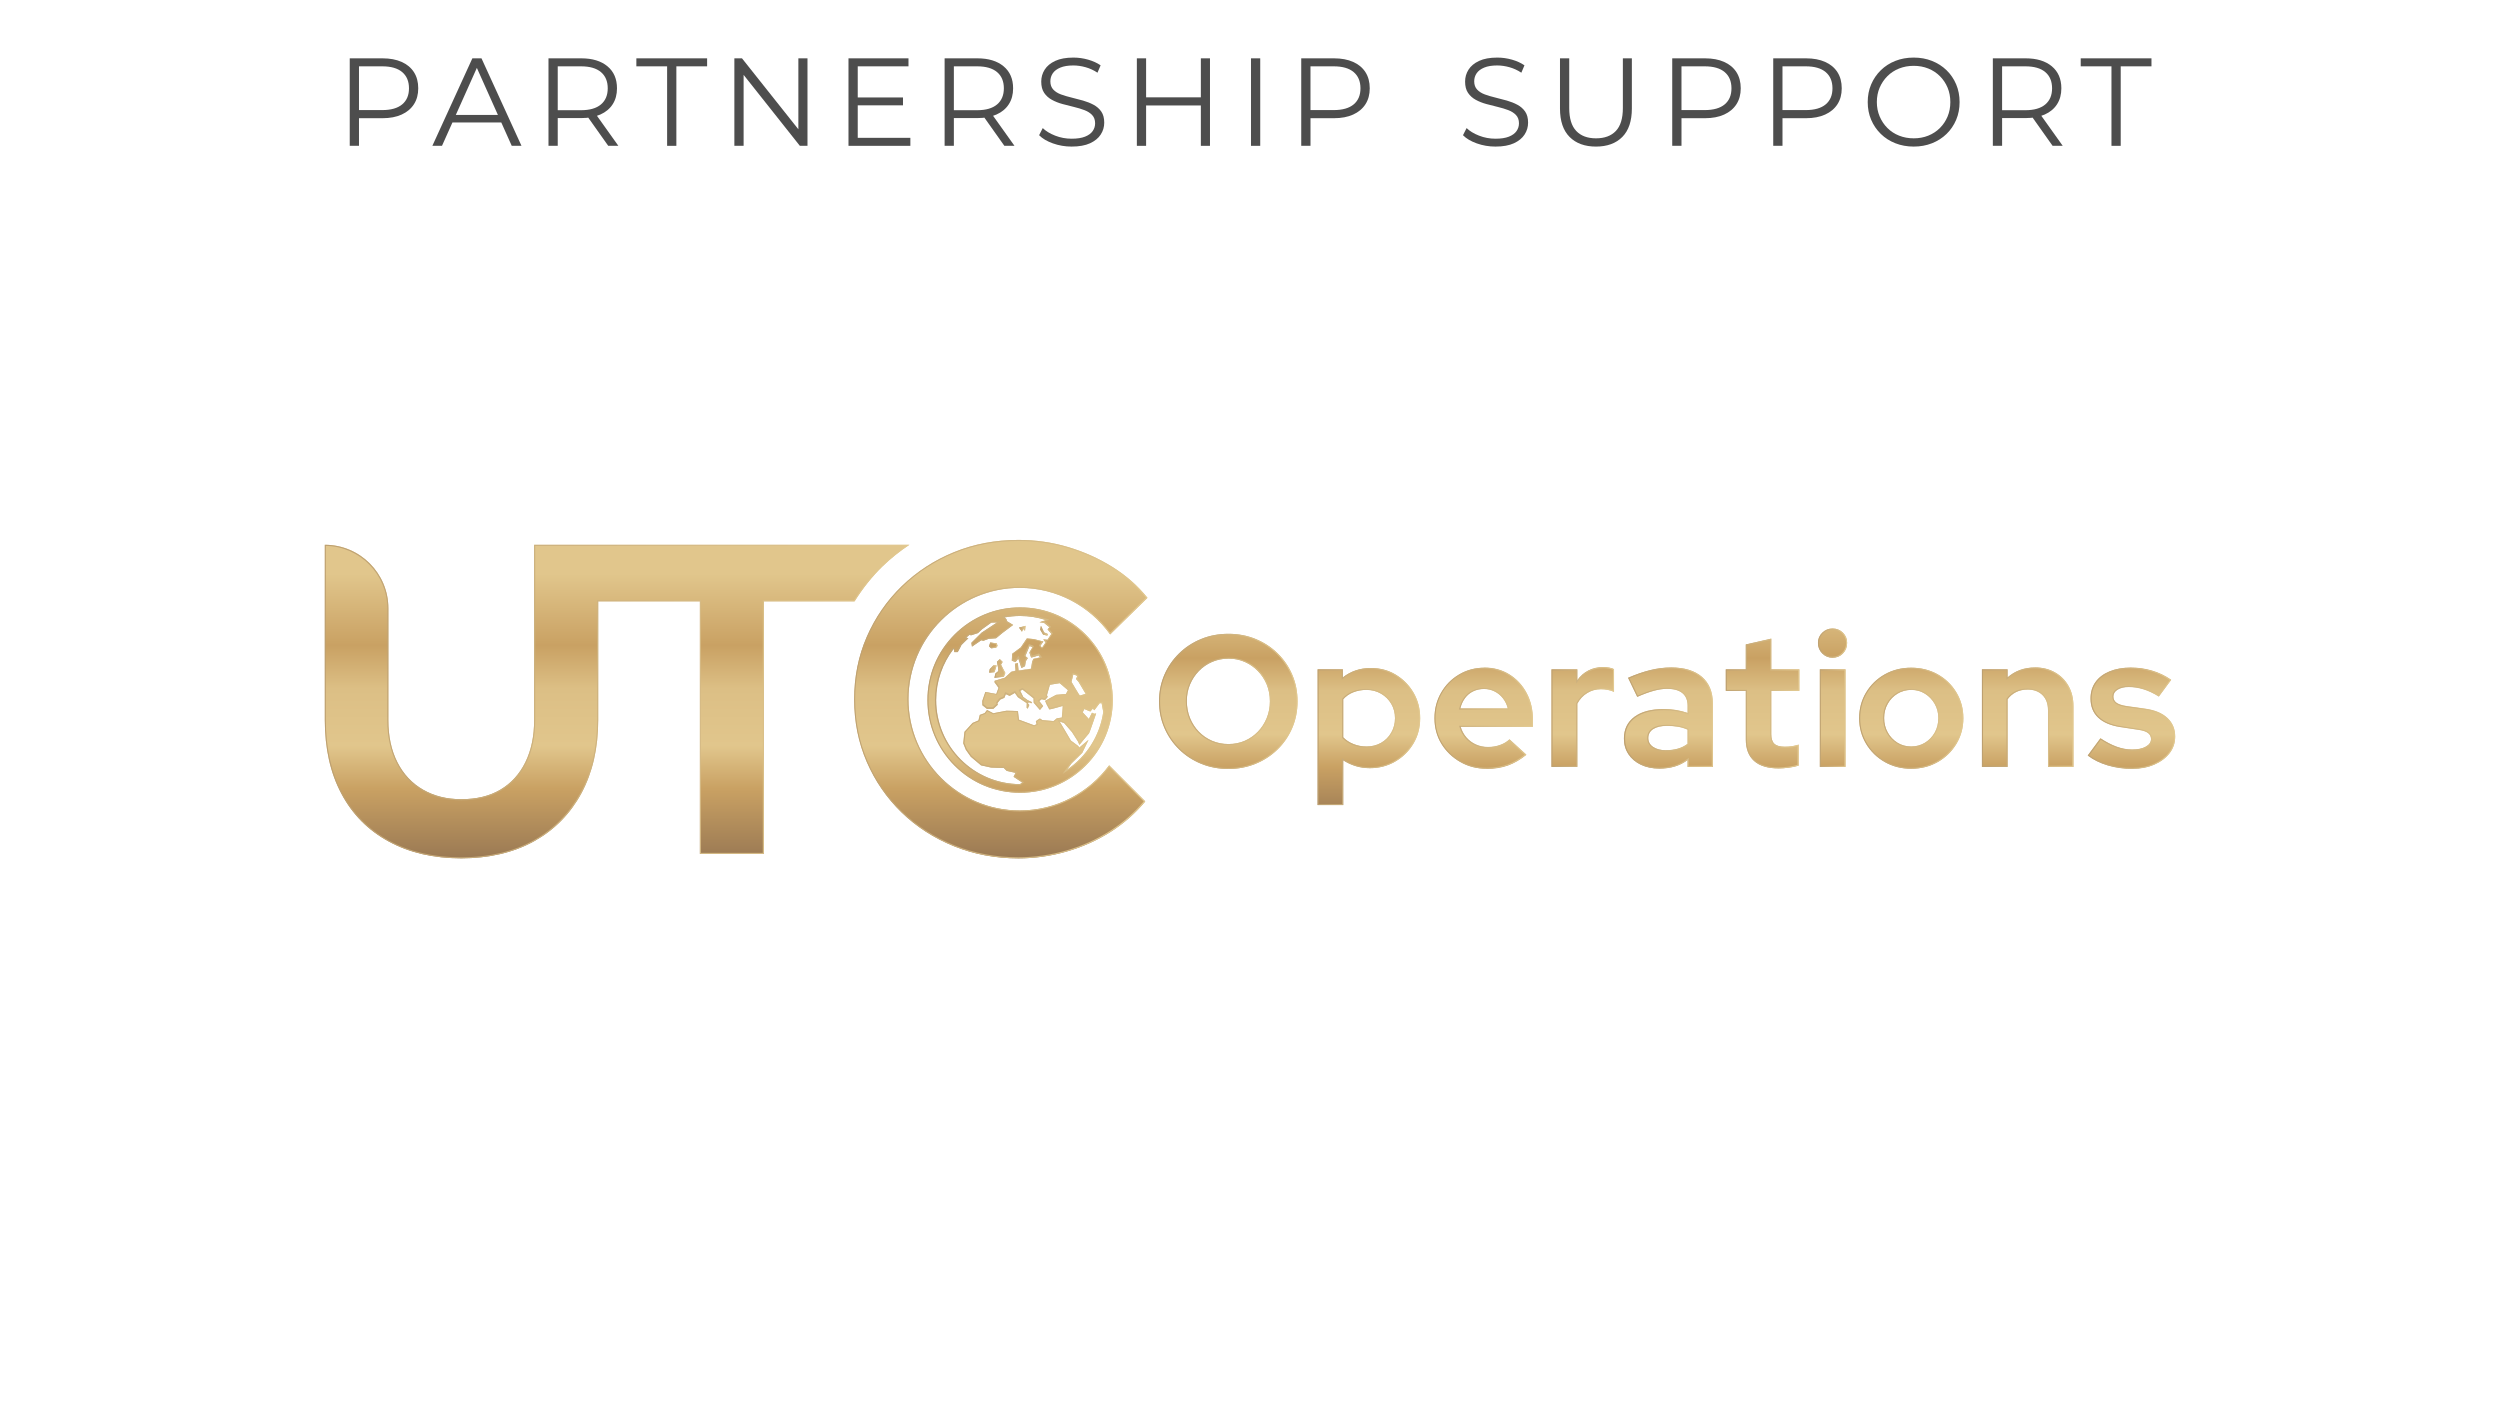 <?xml version="1.0" encoding="UTF-8"?> <svg xmlns="http://www.w3.org/2000/svg" xmlns:xlink="http://www.w3.org/1999/xlink" viewBox="0 0 240 136"><defs><style> .cls-1 { fill: url(#linear-gradient); } .cls-1, .cls-2, .cls-3, .cls-4, .cls-5, .cls-6, .cls-7, .cls-8, .cls-9, .cls-10, .cls-11, .cls-12, .cls-13, .cls-14, .cls-15, .cls-16, .cls-17, .cls-18, .cls-19, .cls-20, .cls-21, .cls-22, .cls-23, .cls-24, .cls-25, .cls-26, .cls-27, .cls-28, .cls-29, .cls-30, .cls-31, .cls-32, .cls-33, .cls-34, .cls-35, .cls-36, .cls-37 { stroke-width: 0px; } .cls-2 { fill: url(#linear-gradient-33); } .cls-3 { fill: url(#linear-gradient-29); } .cls-4 { fill: url(#linear-gradient-32); } .cls-5 { fill: url(#linear-gradient-30); } .cls-6 { fill: url(#linear-gradient-31); } .cls-7 { fill: url(#linear-gradient-36); } .cls-8 { fill: url(#linear-gradient-34); } .cls-9 { fill: url(#linear-gradient-35); } .cls-10 { fill: url(#linear-gradient-28); } .cls-11 { fill: url(#linear-gradient-25); } .cls-12 { fill: url(#linear-gradient-11); } .cls-13 { fill: url(#linear-gradient-12); } .cls-14 { fill: url(#linear-gradient-13); } .cls-15 { fill: url(#linear-gradient-10); } .cls-16 { fill: url(#linear-gradient-17); } .cls-17 { fill: url(#linear-gradient-16); } .cls-18 { fill: url(#linear-gradient-19); } .cls-19 { fill: url(#linear-gradient-15); } .cls-20 { fill: url(#linear-gradient-23); } .cls-21 { fill: url(#linear-gradient-21); } .cls-22 { fill: url(#linear-gradient-18); } .cls-23 { fill: url(#linear-gradient-14); } .cls-24 { fill: url(#linear-gradient-22); } .cls-25 { fill: url(#linear-gradient-20); } .cls-26 { fill: url(#linear-gradient-27); } .cls-27 { fill: url(#linear-gradient-24); } .cls-28 { fill: url(#linear-gradient-26); } .cls-29 { fill: #4d4d4d; } .cls-30 { fill: url(#linear-gradient-4); } .cls-31 { fill: url(#linear-gradient-2); } .cls-32 { fill: url(#linear-gradient-3); } .cls-33 { fill: url(#linear-gradient-8); } .cls-34 { fill: url(#linear-gradient-9); } .cls-35 { fill: url(#linear-gradient-7); } .cls-36 { fill: url(#linear-gradient-5); } .cls-37 { fill: url(#linear-gradient-6); } </style><linearGradient id="linear-gradient" x1="59.24" y1="1755.219" x2="59.24" y2="1782.748" gradientTransform="translate(0 1837.842) scale(1 -1)" gradientUnits="userSpaceOnUse"><stop offset="0" stop-color="#997853"></stop><stop offset=".25" stop-color="#c9a163"></stop><stop offset=".4" stop-color="#e1c68c"></stop><stop offset=".6" stop-color="#dcbf85"></stop><stop offset=".75" stop-color="#c9a163"></stop><stop offset="1" stop-color="#e1c68c"></stop></linearGradient><linearGradient id="linear-gradient-2" x1="31.179" y1="1770.492" x2="87.301" y2="1770.492" gradientTransform="translate(0 1837.842) scale(1 -1)" gradientUnits="userSpaceOnUse"><stop offset="0" stop-color="#bda071"></stop><stop offset="1" stop-color="#e2c990"></stop></linearGradient><linearGradient id="linear-gradient-3" x1="96.078" y1="1755.219" x2="96.078" y2="1782.748" xlink:href="#linear-gradient"></linearGradient><linearGradient id="linear-gradient-4" x1="81.999" y1="1770.723" x2="110.157" y2="1770.723" xlink:href="#linear-gradient-2"></linearGradient><linearGradient id="linear-gradient-5" x1="95.361" y1="1755.219" x2="95.361" y2="1782.748" xlink:href="#linear-gradient"></linearGradient><linearGradient id="linear-gradient-6" x1="94.959" y1="1775.886" x2="95.763" y2="1775.886" xlink:href="#linear-gradient-2"></linearGradient><linearGradient id="linear-gradient-7" x1="98.138" y1="1755.219" x2="98.138" y2="1782.748" xlink:href="#linear-gradient"></linearGradient><linearGradient id="linear-gradient-8" x1="97.822" y1="1777.481" x2="98.446" y2="1777.481" xlink:href="#linear-gradient-2"></linearGradient><linearGradient id="linear-gradient-9" x1="100.23" y1="1755.219" x2="100.23" y2="1782.748" xlink:href="#linear-gradient"></linearGradient><linearGradient id="linear-gradient-10" x1="99.857" y1="1777.295" x2="100.603" y2="1777.295" xlink:href="#linear-gradient-2"></linearGradient><linearGradient id="linear-gradient-11" x1="95.986" y1="1755.219" x2="95.986" y2="1782.748" xlink:href="#linear-gradient"></linearGradient><linearGradient id="linear-gradient-12" x1="95.465" y1="1773.67" x2="96.514" y2="1773.67" xlink:href="#linear-gradient-2"></linearGradient><linearGradient id="linear-gradient-13" x1="95.317" y1="1755.219" x2="95.317" y2="1782.748" xlink:href="#linear-gradient"></linearGradient><linearGradient id="linear-gradient-14" x1="94.959" y1="1773.616" x2="95.673" y2="1773.616" xlink:href="#linear-gradient-2"></linearGradient><linearGradient id="linear-gradient-15" x1="97.93" y1="1755.219" x2="97.93" y2="1782.748" xlink:href="#linear-gradient"></linearGradient><linearGradient id="linear-gradient-16" x1="89.033" y1="1770.635" x2="106.828" y2="1770.635" xlink:href="#linear-gradient-2"></linearGradient><linearGradient id="linear-gradient-17" x1="117.914" y1="1758.96" x2="117.914" y2="1779.885" xlink:href="#linear-gradient"></linearGradient><linearGradient id="linear-gradient-18" x1="111.265" y1="1770.513" x2="124.564" y2="1770.513" xlink:href="#linear-gradient-2"></linearGradient><linearGradient id="linear-gradient-19" x1="131.41" y1="1758.96" x2="131.41" y2="1779.885" xlink:href="#linear-gradient"></linearGradient><linearGradient id="linear-gradient-20" x1="126.491" y1="1767.131" x2="136.338" y2="1767.131" xlink:href="#linear-gradient-2"></linearGradient><linearGradient id="linear-gradient-21" x1="142.436" y1="1758.96" x2="142.436" y2="1779.885" xlink:href="#linear-gradient"></linearGradient><linearGradient id="linear-gradient-22" x1="137.709" y1="1768.904" x2="147.158" y2="1768.904" xlink:href="#linear-gradient-2"></linearGradient><linearGradient id="linear-gradient-23" x1="151.942" y1="1758.96" x2="151.942" y2="1779.885" xlink:href="#linear-gradient"></linearGradient><linearGradient id="linear-gradient-24" x1="148.945" y1="1769.008" x2="154.947" y2="1769.008" xlink:href="#linear-gradient-2"></linearGradient><linearGradient id="linear-gradient-25" x1="160.172" y1="1758.96" x2="160.172" y2="1779.885" xlink:href="#linear-gradient"></linearGradient><linearGradient id="linear-gradient-26" x1="155.893" y1="1768.911" x2="164.433" y2="1768.911" xlink:href="#linear-gradient-2"></linearGradient><linearGradient id="linear-gradient-27" x1="169.203" y1="1758.96" x2="169.203" y2="1779.885" xlink:href="#linear-gradient"></linearGradient><linearGradient id="linear-gradient-28" x1="165.677" y1="1770.307" x2="172.743" y2="1770.307" xlink:href="#linear-gradient-2"></linearGradient><linearGradient id="linear-gradient-29" x1="175.925" y1="1758.96" x2="175.925" y2="1779.885" xlink:href="#linear-gradient"></linearGradient><linearGradient id="linear-gradient-30" x1="174.525" y1="1770.863" x2="177.329" y2="1770.863" xlink:href="#linear-gradient-2"></linearGradient><linearGradient id="linear-gradient-31" x1="183.481" y1="1758.96" x2="183.481" y2="1779.885" xlink:href="#linear-gradient"></linearGradient><linearGradient id="linear-gradient-32" x1="178.478" y1="1768.898" x2="188.484" y2="1768.898" xlink:href="#linear-gradient-2"></linearGradient><linearGradient id="linear-gradient-33" x1="194.658" y1="1758.96" x2="194.658" y2="1779.885" xlink:href="#linear-gradient"></linearGradient><linearGradient id="linear-gradient-34" x1="190.266" y1="1768.995" x2="199.05" y2="1768.995" xlink:href="#linear-gradient-2"></linearGradient><linearGradient id="linear-gradient-35" x1="204.618" y1="1758.96" x2="204.618" y2="1779.885" xlink:href="#linear-gradient"></linearGradient><linearGradient id="linear-gradient-36" x1="200.425" y1="1768.886" x2="208.821" y2="1768.886" xlink:href="#linear-gradient-2"></linearGradient></defs><g id="Layer_1" data-name="Layer 1"><g><path class="cls-1" d="M84.731,54.366c.791-.769,1.651-1.452,2.569-2.063h-36.024v16.831c0,1.556-.285,2.904-.846,4.048-.565,1.144-1.366,2.022-2.397,2.628-1.031.611-2.284.914-3.754.914-1.384,0-2.605-.303-3.668-.914-1.058-.606-1.877-1.484-2.461-2.628-.579-1.144-.868-2.492-.868-4.048v-10.729c.005-3.37-2.728-6.107-6.102-6.107v16.831c0,2.719.529,5.071,1.592,7.061,1.058,1.995,2.578,3.528,4.56,4.6,1.977,1.077,4.297,1.61,6.952,1.61,2.655,0,5.012-.547,6.975-1.633,1.963-1.09,3.483-2.628,4.559-4.623,1.072-1.995,1.61-4.333,1.61-7.02v-11.399h9.761v24.254h6.147v-24.254h8.703c.765-1.221,1.651-2.352,2.691-3.365v.005Z"></path><path class="cls-31" d="M86.961,52.403c-.837.579-1.61,1.212-2.302,1.886-.991.959-1.891,2.081-2.678,3.334h-8.753v24.254h-5.939v-24.254h-9.97v11.507c0,2.655-.538,4.998-1.597,6.97-1.063,1.968-2.578,3.506-4.519,4.582-1.941,1.077-4.275,1.619-6.925,1.619-2.651,0-4.953-.538-6.903-1.597-1.954-1.058-3.474-2.596-4.514-4.56-1.049-1.968-1.579-4.329-1.579-7.011v-16.727c3.261.054,5.898,2.728,5.898,6.002v10.725c0,1.565.299,2.945.882,4.098.588,1.158,1.429,2.058,2.501,2.673,1.072.615,2.32.927,3.718.927,1.484,0,2.764-.312,3.804-.927,1.045-.615,1.864-1.515,2.438-2.673.57-1.153.859-2.533.859-4.094v-16.736h35.581M87.301,52.299h-36.024v16.831c0,1.556-.285,2.904-.846,4.048-.565,1.144-1.366,2.022-2.397,2.628-1.031.611-2.284.914-3.754.914-1.384,0-2.605-.303-3.668-.914-1.058-.606-1.877-1.484-2.461-2.628-.579-1.144-.868-2.492-.868-4.048v-10.725c.005-3.37-2.728-6.107-6.102-6.107v16.831c0,2.714.529,5.066,1.592,7.061,1.058,1.995,2.578,3.528,4.56,4.6,1.977,1.077,4.297,1.61,6.952,1.61,2.655,0,5.012-.547,6.975-1.633,1.963-1.09,3.483-2.628,4.559-4.623,1.072-1.995,1.61-4.333,1.61-7.02v-11.399h9.761v24.254h6.147v-24.254h8.703c.765-1.221,1.651-2.352,2.691-3.365.791-.769,1.651-1.452,2.569-2.063Z"></path><path class="cls-32" d="M106.783,54.42c-1.316-.819-2.737-1.457-4.261-1.909-1.524-.452-3.107-.679-4.749-.679-2.203,0-4.261.389-6.17,1.167-1.909.778-3.582,1.868-5.025,3.266-1.443,1.398-2.565,3.026-3.37,4.876-.805,1.85-1.208,3.849-1.208,5.998,0,2.149.403,4.148,1.208,6.002.805,1.85,1.922,3.469,3.347,4.854,1.429,1.384,3.103,2.465,5.025,3.243,1.922.778,3.985,1.167,6.193,1.167,1.556,0,3.094-.217,4.623-.656,1.524-.439,2.931-1.068,4.22-1.886,1.285-.819,2.393-1.796,3.329-2.927l-3.465-3.465c-1.945,2.624-5.062,4.333-8.581,4.333-5.903,0-10.684-4.786-10.684-10.684,0-5.898,4.786-10.684,10.684-10.684,3.578,0,6.735,1.764,8.676,4.465l3.583-3.51c-.932-1.158-2.058-2.149-3.37-2.967l-.004-.005Z"></path><path class="cls-30" d="M97.772,51.937c1.619,0,3.207.226,4.718.674,1.506.448,2.931,1.086,4.234,1.895,1.271.792,2.375,1.76,3.284,2.872l-3.429,3.356c-2.031-2.764-5.27-4.41-8.689-4.41-5.948,0-10.788,4.84-10.788,10.788,0,5.948,4.84,10.788,10.788,10.788,3.402,0,6.527-1.561,8.59-4.279l3.316,3.316c-.909,1.086-1.999,2.04-3.243,2.832-1.271.81-2.678,1.443-4.193,1.877-1.511.434-3.058.651-4.596.651-2.18,0-4.247-.389-6.152-1.158-1.9-.769-3.583-1.855-4.994-3.221-1.411-1.371-2.529-2.99-3.325-4.822-.796-1.832-1.199-3.836-1.199-5.957,0-2.121.403-4.125,1.199-5.957.796-1.832,1.922-3.46,3.347-4.845,1.425-1.384,3.103-2.474,4.989-3.243,1.891-.769,3.953-1.158,6.129-1.158M97.772,51.833c-2.203,0-4.261.389-6.17,1.167-1.909.778-3.582,1.868-5.025,3.266-1.443,1.398-2.565,3.026-3.37,4.876-.805,1.85-1.208,3.849-1.208,5.998,0,2.149.403,4.148,1.208,6.002.805,1.85,1.922,3.469,3.347,4.854,1.429,1.384,3.103,2.465,5.025,3.243,1.922.778,3.985,1.167,6.193,1.167,1.556,0,3.094-.217,4.623-.656,1.524-.439,2.931-1.068,4.22-1.886,1.285-.819,2.393-1.796,3.329-2.927l-3.465-3.465c-1.945,2.624-5.062,4.333-8.581,4.333-5.903,0-10.684-4.786-10.684-10.684,0-5.898,4.786-10.684,10.684-10.684,3.578,0,6.735,1.764,8.676,4.465l3.583-3.51c-.932-1.158-2.058-2.149-3.37-2.967-1.316-.819-2.737-1.457-4.261-1.909-1.529-.457-3.112-.683-4.754-.683Z"></path><path class="cls-36" d="M95.157,62.237c.027,0,.466-.054.466-.054l.14-.172-.068-.244-.633-.09s-.127.389-.099.389.167.172.194.172Z"></path><path class="cls-37" d="M95.135,61.789l.475.068.036.127-.077.1c-.154.018-.317.041-.384.045-.014-.014-.032-.032-.05-.054-.023-.027-.045-.045-.063-.063.013-.059.041-.154.059-.204,0-.005,0-.014.005-.018ZM95.062,61.676s-.127.389-.099.389.167.172.194.172c.027,0,.466-.054.466-.054l.14-.172-.068-.244-.633-.09Z"></path><path class="cls-35" d="M98.22,60.368l.181.19.05-.475-.624.167.285.398s.113-.299.113-.28h-.004Z"></path><path class="cls-33" d="M98.328,60.219v.063l-.004-.023h-.104c-.063,0-.077,0-.14.163l-.081-.118.335-.09M98.446,60.079l-.624.167.285.398s.104-.28.113-.28c0,.023.181.19.181.19l.05-.475h-.004Z"></path><path class="cls-34" d="M100.54,61.02l.063-.145-.371-.163-.303-.633-.072.371.28.479.403.09Z"></path><path class="cls-15" d="M99.97,60.414l.063.131-.068-.113v-.018M100.187,60.807l.122.054-.104-.023-.018-.027M99.93,60.079l-.068.366.28.479.403.09.063-.145-.371-.158-.303-.633h-.004Z"></path><path class="cls-12" d="M95.813,64.06l.027.366-.28.226-.1.421.905-.104s.167-.366.145-.375-.412-.787-.412-.787l.158-.262-.276-.271-.276.258.099.529h.009Z"></path><path class="cls-13" d="M95.985,63.417l.145.145-.118.195-.032.05.027.05c.235.47.339.669.394.76-.018.054-.063.158-.109.258l-.697.081.054-.24.249-.204.041-.036v-.054l-.032-.38-.086-.47.158-.149M95.989,63.273l-.276.258.099.529.027.366-.28.226-.1.421.905-.104s.167-.366.145-.375-.412-.787-.412-.787l.158-.262-.276-.271h.009Z"></path><path class="cls-14" d="M95.673,63.879h-.312l-.348.362-.054.335.507-.041s.231-.66.208-.656Z"></path><path class="cls-23" d="M95.406,63.983h.131c-.036.109-.09.28-.149.448l-.303.027.027-.172.294-.303ZM95.673,63.879h-.312l-.348.362-.054.335.507-.041s.226-.656.208-.656Z"></path><path class="cls-19" d="M97.93,58.31c-2.375,0-4.609.927-6.292,2.605-1.683,1.683-2.605,3.913-2.605,6.292,0,2.379.927,4.609,2.605,6.292,1.683,1.683,3.913,2.605,6.292,2.605,2.379,0,4.609-.927,6.292-2.605,1.683-1.683,2.605-3.913,2.605-6.292,0-2.379-.927-4.609-2.605-6.292-1.683-1.683-3.913-2.605-6.292-2.605ZM100.061,69.135s-.222-.14-.235-.158c-.013-.023-.389.258-.389.258l.063.294-.231.104-1.461-.543s-.09-.801-.099-.819c-.009-.018-1.099-.041-1.099-.041l-1.266.244-.597-.312-.231.299-.466.172-.127.529-.57.244-.774.85-.118,1.099.249.62.48.674.986.828s.932.195.954.208c.023.014,1.226.041,1.226.041l.285.28.85.19-.194.375.828.547s-.113.09-.208.158c-4.451-.004-8.056-3.614-8.056-8.065,0-1.841.62-3.537,1.656-4.894l.063.023.027.262h.326s.375-.674.348-.669c-.027.009.674-.66.674-.66,0,0-.172-.063-.195-.063-.022,0,.308-.271.308-.271l.14.054.669-.217.403-.375.882-.633.556-.014-1.488.982-.982.973.054.366.896-.611.203.05.52-.19.696-.05.611-.507,1.031-.773s-.565-.353-.584-.353c-.018,0-.063-.204-.063-.204,0,0-.082-.072-.181-.163.484-.09.982-.14,1.493-.14.868,0,1.705.136,2.488.394-.267.09-.606.208-.62.208-.023,0,.425.05.425.05l.529.43-.181.204.375.43-.384.57-.403-.041.222.299s-.312.489-.339.502c-.027.014-.145-.181-.167-.181-.023,0,.294-.412.294-.412l-.918-.235-.67-.063-.584.864-.819.606s-.045.638-.045.66c0,.023.362.127.362.127l.262-.326s.308.878.299.905c-.009.027.348-.172.348-.172l.077-.475.19-.299-.235-.195.403-.968s.312.1.294.113c-.023.014-.308.516-.308.516,0,0,.158.452.167.479.009.027.715-.204.715-.204l.154.19-.66.145-.118.299-.1.647-1.203.172-.068-.724-.271.077.059.66-.407.104-.62.57-.986.299-.013.14.389.534-.222.593-1.045-.195-.294.864.009.412.439.353.611-.009.425-.389-.036-.158.271-.339.398-.172.14-.353.366.167.502-.285.294.416.85.57-.014.439.099.09.158-.353-.127-.14.063-.14.262.118.063-.113-.43-.199-.416-.303-.289-.584.226-.118,1.058.841.013.416.597.697.308-.375-.375-.479.235-.181.321.081.258-.299-.077-.167.285-1.0.946-.154.791.674-.19.362s-.918.09-.941.081-1.063.584-1.063.584l.14.326s.244.466.262.493c.018.027,1.226-.308,1.271-.335.05-.027-.068,1.113-.068,1.113l-.488.077-.308.262-1.076-.09-.005.005ZM105.914,68.352c-.33,2.32-1.646,4.32-3.51,5.564.172-.249.461-.629.461-.629l1.031-1.013.606-1.253-.887.751-.113-.158-.701-.52-.638-1.086-.448-.751.448.167.751.864.565.887.145.335s.896-1.104.927-1.117c.032-.009.679-1.9.679-1.9l-.19.032-.208-.104-.303.606-.593-.638.158-.321.575.24.24-.28.145.158.511-.679h.19s.09.452.158.841v.005ZM103.666,66.778c-.032.009-.805-1.316-.805-1.316l.176-.719s.375.113.375.158c0,.045-.113.28-.113.28l.244.28.683,1.149s-.534.158-.565.167h.004Z"></path><path class="cls-17" d="M97.93,58.414c2.348,0,4.555.914,6.22,2.574,1.66,1.66,2.574,3.867,2.574,6.22,0,2.352-.914,4.555-2.574,6.22-1.66,1.66-3.868,2.574-6.22,2.574s-4.555-.914-6.22-2.574c-1.66-1.66-2.574-3.867-2.574-6.22,0-2.352.914-4.555,2.574-6.22,1.66-1.66,3.868-2.574,6.22-2.574ZM96.524,59.496c.032.154.059.231.127.249.05.027.235.14.43.262l-.914.683-.588.489-.66.045h-.013l-.014.005-.493.176-.172-.041-.045-.009-.036.027-.76.52-.023-.154.927-.923,1.488-.982.303-.199-.366.009-.556.014h-.032l-.027.018-.896.642-.384.362-.611.199-.104-.041-.059-.023-.05.041c-.358.299-.366.308-.339.384l.014.068h.086c-.484.461-.579.556-.584.615-.036.081-.172.33-.303.565h-.172l-.018-.172v-.063l-.068-.023-.063-.023-.072-.027-.045.063c-1.099,1.434-1.678,3.148-1.678,4.958,0,4.501,3.659,8.165,8.16,8.169h.036l.027-.023c.095-.068.213-.163.213-.163l.113-.09-.118-.082-.751-.498.154-.294.063-.122-.131-.027-.819-.181-.262-.258-.027-.027h-.041c-.43-.009-1.135-.032-1.203-.041-.063-.018-.258-.063-.927-.204l-.959-.801-.466-.656-.235-.584.113-1.04.733-.805.547-.235.05-.023.014-.05.113-.475.412-.154.027-.009.018-.023.177-.231.52.271.032.018.036-.009,1.244-.24c.398.009.841.018,1.009.032.018.154.059.507.086.737l.009.063.059.023,1.461.543.041.014.041-.018.231-.104.077-.036-.018-.081-.05-.226c.099-.072.199-.145.258-.181.036.027.099.068.194.127l.023.014h.027l1.077.09h.045l.032-.027.271-.235.145.244.448.751.638,1.086.009.018.018.014.687.511.104.145.068.09.086-.072.511-.434-.385.792-1.031,1.009s-.294.385-.466.633l-.308.448.452-.303c1.936-1.289,3.23-3.347,3.555-5.636v-.036c-.068-.394-.158-.846-.158-.846l-.018-.086h-.326l-.032.041-.434.579-.063-.068-.081-.086-.077.09-.19.222-.502-.213-.09-.036-.045.09-.158.321-.032.063.05.054.593.638.104.109.068-.136.258-.511.118.059.032.014h.032l.014-.009c-.231.669-.556,1.601-.606,1.705-.072.072-.253.285-.819.977l-.086-.19-.575-.9-.751-.864-.018-.018-.027-.009-.448-.167-.267-.1.457-.077.082-.014.009-.081c.118-1.117.082-1.153.045-1.194l-.032-.036h-.068l-.023.009c-.09.036-.941.271-1.172.317-.05-.086-.14-.267-.226-.425l-.104-.24c.353-.199.85-.479.95-.525.131-.005.846-.077.932-.086h.054l.027-.054.19-.362.036-.072-.063-.054-.792-.674-.036-.032-.05.009-.945.154-.063.009-.018.063-.285 1-.009.036.018.036.05.104-.172.199-.258-.068-.05-.014-.041.032-.235.181-.086.063.063.081.326.416-.177.213-.493-.574-.014-.38v-.05l-.041-.032-1.058-.841-.054-.041-.059.032-.226.118-.09.045.045.09.29.584.013.023.023.014.434.312.063.027-.009.023-.027.059-.832-.561-.28-.403-.054-.077-.081.045-.452.258-.321-.145-.1-.045-.041.104-.122.317-.357.158-.023.009-.018.018-.271.339-.032.041.009.05.023.1-.353.321h-.534l-.371-.294v-.344l.253-.76.954.176.086.018.032-.081.222-.593.018-.054-.032-.045-.366-.502v-.032l.923-.28.023-.009.018-.018.602-.552.38-.1.086-.023-.009-.09-.05-.574.068-.018.059.597.009.109.109-.014,1.203-.172.077-.009.014-.077.095-.633.095-.235.606-.136.167-.036-.109-.131-.154-.19-.045-.054-.068.023c-.231.077-.493.154-.615.185-.032-.095-.081-.24-.122-.353.113-.195.231-.398.262-.448l.041-.027-.009-.063c-.009-.072-.041-.095-.366-.194l-.09-.027-.036.086-.403.968-.032.072.059.05.167.136-.14.222-.009.018v.023l-.073.425c-.068.036-.136.072-.181.1-.036-.127-.118-.357-.271-.801l-.063-.176-.118.149-.217.271c-.081-.023-.163-.05-.217-.068.009-.131.032-.425.036-.543l.782-.574.013-.009.009-.014.552-.81.588.054.765.199c-.244.321-.24.335-.208.394l.032.059h.023s.018.023.023.032c.068.09.113.149.181.149h.027l.023-.014c.027-.014.054-.027.38-.538l.041-.059-.045-.059-.081-.109.167.018h.063l.036-.045.384-.57.045-.068-.054-.059-.317-.362.118-.131.072-.081-.086-.068-.529-.43-.018-.014c.054-.018.113-.041.181-.063l.299-.1-.299-.095c-.814-.262-1.66-.398-2.519-.398-.506,0-1.013.045-1.511.14l-.208.041.158.14.154.14M103.666,66.882h.018l.018-.005c.032-.009.561-.167.561-.167l.131-.036-.068-.118-.692-1.163-.199-.231c.095-.208.095-.249.095-.262,0-.068,0-.118-.448-.258l-.104-.032-.027.109-.176.719-.009.041.023.036c.796,1.366.819,1.366.891,1.366M98.659,67.669l.023.023-.023.054v-.077ZM97.93,58.31c-2.375,0-4.609.927-6.292,2.605-1.683,1.683-2.605,3.913-2.605,6.292,0,2.379.927,4.609,2.605,6.292,1.678,1.683,3.913,2.605,6.292,2.605,2.379,0,4.609-.927,6.292-2.605,1.683-1.683,2.605-3.913,2.605-6.292,0-2.379-.927-4.609-2.605-6.292-1.683-1.683-3.913-2.605-6.292-2.605ZM94.407,61.513l.52-.19.696-.05.611-.507,1.031-.773s-.565-.353-.583-.353c-.018,0-.063-.204-.063-.204,0,0-.082-.072-.181-.163.484-.09.982-.14,1.493-.14.868,0,1.705.136,2.488.394-.267.09-.606.208-.62.208-.023,0,.425.05.425.05l.529.43-.181.204.375.43-.384.57-.403-.041.222.299s-.312.489-.339.502c-.032,0-.145-.181-.163-.181-.018,0,.294-.412.294-.412l-.918-.235-.669-.063-.584.864-.819.606s-.045.638-.045.66c0,.023.362.127.362.127l.263-.326s.308.878.298.905c.036,0,.344-.176.344-.176l.077-.475.19-.299-.235-.195.403-.968s.312.1.294.113c-.018.014-.308.516-.308.516,0,0,.158.452.167.479h.009c.077,0,.71-.204.71-.204l.154.19-.66.145-.118.299-.099.647-1.203.172-.068-.724-.271.077.059.66-.407.104-.62.57-.986.299-.014.14.389.534-.222.593-1.045-.195-.294.864.009.412.439.353.611-.009.425-.389-.036-.158.271-.339.398-.172.14-.353.366.167.502-.285.294.416.85.57-.013.439.099.09.158-.353-.127-.14.063-.14.262.118.063-.113-.43-.199-.416-.303-.29-.584.226-.118,1.058.841.014.416.597.697.308-.375-.375-.479.235-.181.321.081.258-.299-.077-.167.285-1.0.945-.154.792.674-.19.362s-.851.086-.932.086h-.004c-.032,0-1.063.584-1.063.584l.14.326s.244.466.262.493h.009c.109,0,1.217-.308,1.267-.335.045,0-.072,1.113-.072,1.113l-.489.077-.308.262-1.077-.09s-.222-.14-.235-.158c-.036,0-.384.258-.384.258l.063.294-.231.104-1.461-.543s-.09-.801-.099-.819c-.009-.023-1.099-.041-1.099-.041l-1.267.244-.597-.312-.231.299-.466.172-.127.529-.57.244-.774.85-.118,1.099.249.62.48.674.986.828s.932.195.954.208c.023.014,1.226.041,1.226.041l.285.28.85.19-.194.375.828.547s-.113.09-.208.158c-4.451-.004-8.056-3.614-8.056-8.065,0-1.841.62-3.537,1.655-4.894l.063.023.027.262h.326s.371-.669.348-.669c-.018,0,.674-.66.674-.66,0,0-.172-.063-.195-.063-.022,0,.308-.271.308-.271l.14.054.669-.217.403-.375.882-.633.556-.014-1.488.982-.982.973.054.366.896-.611.203.05-.018.005ZM103.666,66.778c-.036,0-.801-1.316-.801-1.316l.176-.719s.375.113.375.158c0,.045-.113.28-.113.28l.244.28.683,1.149s-.534.158-.565.167ZM105.055,68.185l.511-.679h.19s.09.452.158.841c-.33,2.32-1.646,4.32-3.51,5.564.172-.249.461-.629.461-.629l1.031-1.013.606-1.253-.887.751-.113-.158-.701-.52-.638-1.086-.448-.751.448.167.751.864.565.887.145.335s.896-1.104.927-1.117c.032-.014.679-1.9.679-1.9l-.19.032-.208-.104-.303.606-.593-.638.158-.321.575.24.24-.28.145.158v.005Z"></path><path class="cls-16" d="M117.933,73.821c-.936,0-1.805-.163-2.614-.493-.81-.33-1.515-.792-2.122-1.384-.606-.593-1.077-1.28-1.42-2.067-.339-.787-.511-1.633-.511-2.542,0-.909.172-1.76.511-2.542.339-.787.814-1.475,1.42-2.067.606-.593,1.312-1.054,2.122-1.384.81-.33,1.683-.493,2.614-.493.932,0,1.787.163,2.596.493.81.33,1.515.792,2.122,1.384.606.593,1.077,1.28,1.411,2.067.335.787.502,1.633.502,2.542,0,.909-.167,1.76-.502,2.542s-.805,1.475-1.411,2.067c-.606.593-1.312,1.054-2.122,1.384-.81.33-1.674.493-2.596.493ZM117.933,71.428c.561,0,1.086-.104,1.565-.312.479-.208.9-.502,1.257-.873.357-.371.642-.805.846-1.303s.308-1.036.308-1.61c0-.574-.104-1.14-.308-1.628-.204-.484-.484-.914-.846-1.285-.362-.371-.778-.66-1.257-.873-.48-.208-.995-.317-1.547-.317-.552,0-1.104.104-1.592.317-.484.208-.909.502-1.267.873-.357.371-.642.801-.846,1.285-.204.484-.308,1.018-.308,1.592,0,.574.099,1.149.308,1.646.204.498.484.932.846,1.303.362.371.782.66,1.267.873.484.208,1.009.312,1.574.312Z"></path><path class="cls-22" d="M117.933,60.947c.905,0,1.764.163,2.56.489.792.321,1.497.783,2.09,1.362.593.584,1.058,1.267,1.389,2.036.33.769.493,1.61.493,2.501,0,.891-.167,1.732-.493,2.501-.33.769-.796,1.452-1.389,2.036-.593.579-1.294,1.04-2.09,1.362-.792.321-1.656.489-2.56.489-.905,0-1.782-.163-2.574-.489-.791-.321-1.493-.782-2.09-1.362-.593-.579-1.063-1.267-1.398-2.036-.335-.769-.502-1.61-.502-2.501,0-.891.167-1.732.502-2.501.335-.769.805-1.452,1.398-2.036.593-.579,1.294-1.04,2.09-1.362.792-.321,1.66-.489,2.574-.489ZM117.933,71.532c.574,0,1.117-.109,1.606-.321.489-.213.923-.516,1.294-.896.366-.38.656-.828.864-1.334.208-.507.312-1.063.312-1.646,0-.584-.104-1.172-.312-1.669-.208-.493-.498-.936-.864-1.316-.366-.38-.801-.679-1.294-.896-.493-.213-1.027-.321-1.588-.321-.561,0-1.135.109-1.633.321-.493.213-.932.516-1.303.896-.366.38-.661.823-.864,1.316-.208.498-.312,1.045-.312,1.633,0,.588.104,1.176.312,1.683.208.507.498.959.868,1.334.366.38.805.683,1.303.896.498.213,1.041.321,1.615.321M117.933,60.843c-.936,0-1.805.163-2.614.493-.81.33-1.515.792-2.122,1.384-.606.593-1.077,1.28-1.42,2.067-.339.787-.511,1.633-.511,2.542s.172,1.76.511,2.542c.339.787.814,1.475,1.42,2.067.606.593,1.312,1.054,2.122,1.384.81.33,1.683.493,2.614.493.932,0,1.787-.163,2.596-.493.81-.33,1.515-.792,2.122-1.384.606-.593,1.077-1.28,1.411-2.067.335-.787.502-1.633.502-2.542s-.167-1.76-.502-2.542c-.335-.787-.805-1.475-1.411-2.067-.606-.593-1.312-1.054-2.122-1.384-.81-.33-1.674-.493-2.596-.493ZM117.933,71.428c-.561,0-1.086-.104-1.574-.312-.484-.208-.909-.502-1.267-.873-.357-.371-.642-.805-.846-1.303-.204-.498-.308-1.045-.308-1.646,0-.602.099-1.104.308-1.592.204-.484.484-.914.846-1.285.362-.371.782-.66,1.267-.873.484-.208,1.013-.317,1.592-.317.579,0,1.067.104,1.547.317.479.208.9.502,1.257.873.357.371.642.801.846,1.285.204.484.308,1.027.308,1.628s-.104,1.113-.308,1.61-.484.932-.846,1.303c-.362.371-.778.66-1.257.873-.48.208-1.0.312-1.565.312Z"></path><path class="cls-18" d="M126.491,77.29v-13.032h2.424v.774c.755-.597,1.642-.9,2.66-.9.887-.014,1.692.199,2.407.629.719.43,1.289,1.009,1.714,1.732.425.724.638,1.542.638,2.452s-.217,1.71-.647,2.434c-.43.724-1.013,1.298-1.746,1.723s-1.547.638-2.443.638c-.479,0-.932-.068-1.357-.199-.425-.131-.823-.317-1.194-.556v4.297h-2.461l.004.009ZM131.182,71.663c.516,0,.981-.118,1.393-.348.412-.235.742-.561.982-.982.24-.421.362-.882.362-1.384s-.122-.977-.362-1.384c-.24-.407-.565-.733-.982-.973-.412-.24-.877-.362-1.393-.362-.457,0-.873.077-1.258.226-.384.149-.706.375-.972.674v3.65c.262.276.588.493.981.647.389.154.805.235,1.249.235Z"></path><path class="cls-25" d="M131.648,64.236c.837,0,1.606.208,2.284.615.701.421,1.267.991,1.678,1.696.416.706.624,1.515.624,2.402s-.213,1.678-.633,2.384c-.421.706-.995,1.276-1.705,1.687-.71.416-1.515.624-2.393.624-.466,0-.914-.063-1.325-.194-.416-.127-.81-.312-1.172-.547l-.163-.104v4.383h-2.253v-12.824h2.217v.887l.167-.136c.733-.584,1.606-.878,2.596-.878h.068M131.182,71.768c.529,0,1.018-.122,1.443-.362.43-.24.769-.584,1.018-1.018.249-.434.375-.918.375-1.434,0-.516-.127-1.013-.375-1.438-.249-.421-.588-.76-1.018-1.009-.43-.249-.914-.375-1.447-.375-.466,0-.9.077-1.298.231-.398.154-.737.394-1.009.701l-.027.032v3.732l.027.032c.271.285.615.511,1.018.674.398.158.832.24,1.289.24M131.648,64.132h-.072c-1.018,0-1.904.299-2.66.9v-.774h-2.424v13.032h2.461v-4.297c.371.24.769.425,1.194.556.425.131.877.199,1.357.199.9,0,1.714-.213,2.443-.638.733-.425,1.312-1,1.746-1.723.43-.724.647-1.538.647-2.434,0-.896-.213-1.728-.638-2.452-.425-.724-.995-1.303-1.714-1.732-.701-.421-1.479-.629-2.338-.629v-.009ZM131.182,71.663c-.443,0-.86-.077-1.248-.235-.389-.154-.715-.371-.982-.647v-3.65c.262-.299.588-.525.972-.674.385-.149.801-.226,1.258-.226.516,0,.982.122,1.393.362.412.24.742.565.982.973.24.407.362.868.362,1.384,0,.516-.122.963-.362,1.384-.24.421-.565.746-.982.982-.412.235-.877.348-1.393.348Z"></path><path class="cls-21" d="M142.721,73.803c-.936,0-1.782-.217-2.542-.656-.76-.439-1.362-1.018-1.805-1.742-.443-.724-.665-1.542-.665-2.452,0-.909.213-1.714.638-2.452s1.004-1.321,1.732-1.751c.733-.43,1.538-.647,2.424-.647.887,0,1.701.217,2.402.656.701.439,1.253,1.036,1.656,1.787.403.755.601,1.619.601,2.587v.647h-6.939c.108.371.289.706.538,1.009.253.299.556.529.918.692.362.163.751.244,1.167.244.416,0,.791-.063,1.149-.19.358-.127.665-.308.918-.547l1.619,1.475c-.575.466-1.167.81-1.769,1.027-.606.217-1.284.326-2.04.326l-.004-.013ZM140.188,68.013h4.564c-.095-.371-.253-.697-.475-.982-.222-.285-.488-.502-.801-.656-.312-.154-.647-.235-1.009-.235-.384,0-.733.077-1.04.226-.312.149-.574.366-.782.647-.208.28-.362.615-.457 1Z"></path><path class="cls-24" d="M142.503,64.2c.873,0,1.665.217,2.343.642.683.425,1.226,1.013,1.615,1.751.394.737.588,1.592.588,2.538v.543h-6.975l.041.131c.113.384.298.737.561,1.045.262.312.579.552.954.719.371.167.778.253,1.212.253.434,0,.814-.063,1.185-.194.339-.118.633-.29.882-.507l1.457,1.325c-.534.421-1.086.733-1.646.932-.593.213-1.267.317-2.004.317-.914,0-1.75-.217-2.492-.642-.742-.425-1.339-1-1.769-1.71-.43-.706-.651-1.511-.651-2.397,0-.887.208-1.683.624-2.402.412-.719.986-1.294,1.696-1.714.71-.421,1.511-.633,2.375-.633M140.052,68.117h4.835l-.032-.131c-.1-.384-.267-.728-.493-1.018-.231-.294-.511-.525-.837-.683-.326-.163-.679-.244-1.054-.244-.398,0-.764.077-1.086.235-.326.158-.602.384-.819.679-.217.289-.375.638-.475,1.036l-.032.131M142.503,64.096c-.886,0-1.696.217-2.424.647-.733.43-1.312,1.018-1.732,1.751-.425.737-.638,1.556-.638,2.452,0,.896.222,1.728.665,2.452.443.724,1.045,1.307,1.805,1.741.76.439,1.61.656,2.542.656.755,0,1.434-.108,2.04-.326.606-.217,1.194-.556,1.769-1.027l-1.619-1.475c-.253.24-.556.421-.918.547-.357.127-.742.19-1.149.19s-.81-.081-1.167-.244c-.357-.163-.665-.394-.918-.692-.253-.299-.43-.633-.538-1.009h6.939v-.647c0-.973-.199-1.832-.602-2.587-.403-.755-.955-1.352-1.655-1.787-.701-.439-1.502-.656-2.402-.656l.004.014ZM140.188,68.013c.095-.384.249-.715.457-1.0.208-.28.47-.498.783-.647.312-.149.66-.226,1.04-.226.362,0,.697.077,1.009.235.312.154.579.375.801.656.222.28.38.606.475.982h-4.564Z"></path><path class="cls-20" d="M148.94,73.622v-9.363h2.479v1.04c.29-.407.642-.719,1.068-.936.425-.217.9-.326,1.429-.326.466.014.81.077,1.027.199v2.176c-.19-.086-.393-.145-.601-.19-.208-.041-.43-.063-.656-.063-.48,0-.918.122-1.312.362-.394.24-.715.584-.954,1.022v6.075h-2.479v.005Z"></path><path class="cls-27" d="M153.921,64.146c.407.009.719.063.923.158v1.954c-.154-.059-.312-.104-.479-.136-.217-.045-.443-.063-.679-.063-.498,0-.955.127-1.366.375-.407.249-.742.606-.991,1.063l-.014.023v5.998h-2.271v-9.155h2.271v1.267l.19-.267c.276-.394.624-.697,1.031-.9.407-.208.873-.312,1.38-.312M153.921,64.042c-.529,0-1.004.109-1.429.326-.425.217-.782.529-1.067.936v-1.04h-2.479v9.363h2.479v-6.075c.24-.443.556-.783.954-1.022.394-.24.832-.362,1.312-.362.226,0,.448.023.656.063.208.041.412.104.602.19v-2.176c-.217-.118-.556-.185-1.027-.199v-.005Z"></path><path class="cls-11" d="M159.294,73.785c-.66,0-1.248-.122-1.76-.366-.516-.244-.918-.584-1.203-1.018-.29-.43-.43-.927-.43-1.493,0-.9.335-1.597,1.009-2.094.67-.498,1.606-.746,2.805-.746.814,0,1.583.127,2.302.375v-.683c0-.538-.167-.945-.502-1.221-.335-.276-.828-.412-1.475-.412-.385,0-.81.063-1.276.19-.466.127-.995.321-1.583.584l-.882-1.832c.742-.326,1.448-.57,2.122-.737.669-.167,1.343-.253,2.013-.253,1.28,0,2.271.303,2.967.909.697.606,1.04,1.461,1.04,2.56v6.075h-2.424v-.665c-.384.289-.796.498-1.239.629-.443.131-.936.199-1.475.199h-.009ZM158.236,70.854c0,.362.154.642.466.855.312.208.724.317,1.239.317.407,0,.783-.05,1.122-.145.339-.095.656-.253.946-.466v-1.366c-.299-.131-.611-.226-.936-.28-.321-.054-.67-.081-1.041-.081-.561,0-1.004.104-1.321.308-.317.204-.475.493-.475.864v-.005Z"></path><path class="cls-28" d="M160.425,64.182c1.248,0,2.226.299,2.9.882.669.584,1.009,1.416,1.009,2.483v5.971h-2.217v-.769l-.167.127c-.371.28-.778.484-1.208.611-.43.127-.918.194-1.443.194-.642,0-1.217-.122-1.714-.357-.498-.235-.887-.565-1.162-.977-.276-.412-.412-.896-.412-1.434,0-.873.317-1.529.963-2.008.651-.479,1.574-.724,2.741-.724.801,0,1.56.127,2.266.371l.14.05v-.832c0-.57-.181-1.009-.543-1.303-.353-.289-.873-.439-1.542-.439-.389,0-.828.063-1.303.194-.443.118-.95.303-1.506.547l-.792-1.647c.697-.299,1.371-.529,2.004-.688.66-.163,1.33-.249,1.986-.249M159.941,72.125c.416,0,.801-.05,1.154-.149.353-.1.683-.262.977-.484l.041-.032v-1.488l-.063-.027c-.308-.136-.629-.231-.959-.285-.326-.054-.683-.081-1.058-.081-.579,0-1.045.109-1.379.321-.348.222-.525.543-.525.95,0,.407.172.71.516.941.326.222.765.33,1.298.33M160.425,64.078c-.669,0-1.343.086-2.013.253-.669.167-1.379.412-2.121.737l.882,1.832c.588-.262,1.113-.457,1.583-.584.466-.127.891-.19,1.276-.19.647,0,1.14.136,1.475.412.335.276.502.683.502,1.221v.683c-.719-.253-1.488-.375-2.303-.375-1.199,0-2.135.249-2.804.746-.669.498-1.009,1.194-1.009,2.094,0,.565.145,1.058.43,1.493.29.43.688.769,1.203,1.018.516.244,1.104.366,1.76.366.538,0,1.031-.068,1.474-.199.443-.131.855-.339,1.239-.629v.665h2.424v-6.075c0-1.104-.348-1.954-1.04-2.56-.697-.606-1.683-.909-2.967-.909h.009ZM159.941,72.021c-.515,0-.927-.104-1.239-.317-.312-.208-.466-.493-.466-.855s.158-.66.475-.864c.317-.204.76-.308,1.321-.308.371,0,.719.027,1.041.081.326.054.633.145.936.28v1.366c-.29.217-.602.371-.946.466-.344.095-.715.145-1.122.145v.005Z"></path><path class="cls-26" d="M170.743,73.767c-1.031,0-1.814-.235-2.347-.71-.534-.475-.801-1.167-.801-2.076v-4.655h-1.922v-2.067h1.922v-2.393l2.443-.556v2.949h2.696v2.067h-2.696v4.152c0,.43.1.742.299.927.199.185.529.28 1.0.28.253,0,.475-.014.674-.045.199-.032.416-.081.656-.154v2.013c-.253.086-.561.149-.936.199-.371.05-.701.072-.991.072l.004-.004Z"></path><path class="cls-10" d="M169.938,61.441v2.922h2.696v1.859h-2.696v4.256c0,.461.113.796.33 1.0.222.208.57.308,1.068.308.258,0,.489-.014.687-.045.163-.023.344-.063.538-.118v1.8c-.231.072-.516.127-.841.172-.366.045-.696.072-.977.072-1,0-1.764-.231-2.275-.683-.507-.452-.765-1.122-.765-1.999v-4.759h-1.922v-1.859h1.922v-2.411l2.235-.511M170.042,61.309l-2.443.556v2.393h-1.922v2.067h1.922v4.655c0,.909.267,1.601.801,2.076.534.475,1.316.71,2.348.71.289,0,.615-.023.991-.072.371-.05.683-.113.936-.199v-2.013c-.24.072-.457.122-.656.154-.199.032-.421.045-.674.045-.466,0-.801-.09-1-.28-.199-.185-.299-.493-.299-.927v-4.152h2.696v-2.067h-2.696v-2.949l-.004.005Z"></path><path class="cls-3" d="M175.927,63.141c-.384,0-.715-.136-.991-.412-.276-.276-.412-.611-.412-1.009,0-.398.136-.71.412-.982.276-.271.606-.403.991-.403.384,0,.728.136.995.403.271.271.403.597.403.982,0,.384-.136.733-.403,1.009-.271.276-.601.412-.995.412ZM174.706,73.622v-9.363h2.461v9.363h-2.461Z"></path><path class="cls-5" d="M175.927,60.441c.371,0,.674.122.923.375.253.253.375.547.375.905s-.122.674-.375.932c-.253.258-.552.38-.923.38s-.656-.127-.914-.384c-.258-.258-.384-.561-.384-.932s.127-.656.38-.905c.258-.253.556-.375.918-.375M177.062,64.363v9.155h-2.253v-9.155h2.253ZM175.927,60.337c-.384,0-.715.136-.991.403-.276.271-.412.597-.412.982,0,.384.136.733.412,1.009.276.276.606.412.991.412.384,0,.728-.136.995-.412.271-.276.403-.611.403-1.009,0-.398-.136-.71-.403-.982-.271-.271-.601-.403-.995-.403ZM177.166,64.259h-2.461v9.363h2.461v-9.363Z"></path><path class="cls-6" d="M183.472,73.803c-.936,0-1.778-.217-2.533-.647-.755-.43-1.353-1.018-1.796-1.75-.443-.737-.665-1.556-.665-2.452,0-.896.222-1.732.665-2.47.443-.737,1.041-1.316,1.796-1.741s1.601-.638,2.533-.638c.932,0,1.796.213,2.551.638.756.425,1.353,1.009,1.796,1.741.443.737.665,1.561.665,2.47,0,.909-.222,1.714-.665,2.452s-1.04,1.321-1.796,1.75c-.755.43-1.606.647-2.551.647ZM183.472,71.663c.493,0,.936-.122,1.33-.366.394-.244.706-.57.936-.982.226-.407.339-.868.339-1.384,0-.516-.118-.959-.353-1.366-.235-.407-.547-.733-.936-.973-.389-.24-.823-.362-1.303-.362-.479,0-.936.122-1.33.362-.394.24-.706.565-.936.973-.226.407-.344.864-.344,1.366,0,.502.113.977.344,1.384.226.407.534.733.927.982.389.244.828.366,1.321.366h.004Z"></path><path class="cls-4" d="M183.472,64.2c.923,0,1.764.208,2.501.624.737.416,1.325.991,1.76,1.705.43.719.651,1.529.651,2.42,0,.891-.217,1.683-.651,2.402-.434.719-1.022,1.294-1.76,1.714-.737.42-1.579.633-2.501.633-.923,0-1.746-.213-2.483-.633-.737-.421-1.33-1-1.76-1.714-.43-.719-.651-1.524-.651-2.402,0-.878.217-1.701.651-2.42.43-.719,1.022-1.294,1.76-1.705.737-.416,1.57-.624,2.483-.624ZM183.472,71.767c.511,0,.977-.131,1.384-.384.407-.253.733-.597.972-1.018.235-.421.353-.905.353-1.434,0-.529-.122-.995-.366-1.42-.24-.421-.57-.76-.972-1.009-.407-.249-.864-.375-1.357-.375s-.972.127-1.384.375c-.412.249-.737.588-.972,1.009-.235.421-.353.9-.353,1.416,0,.516.118,1.013.353,1.434.235.421.556.764.959,1.018s.868.384,1.375.384M183.472,64.096c-.936,0-1.778.213-2.533.638-.755.425-1.353,1.009-1.796,1.742-.443.737-.665,1.561-.665,2.47s.222,1.714.665,2.452,1.041,1.321,1.796,1.751,1.601.647,2.533.647c.932,0,1.796-.217,2.551-.647.756-.43,1.353-1.018,1.796-1.751.443-.737.665-1.556.665-2.452,0-.896-.222-1.732-.665-2.47s-1.04-1.316-1.796-1.742c-.755-.425-1.606-.638-2.551-.638ZM183.472,71.663c-.493,0-.932-.122-1.321-.366-.389-.244-.697-.57-.927-.982-.226-.407-.344-.868-.344-1.384,0-.516.113-.959.344-1.366.226-.407.538-.733.936-.973.394-.24.837-.362,1.33-.362s.914.122,1.303.362.701.565.936.973c.235.407.353.864.353,1.366,0,.502-.113.977-.339,1.384-.226.407-.538.733-.936.982-.394.244-.837.366-1.33.366h-.004Z"></path><path class="cls-2" d="M190.266,73.622v-9.363h2.461v.774c.719-.633,1.601-.954,2.642-.954.719,0,1.357.158,1.913.475.556.317.991.755,1.303,1.312.312.556.466,1.203.466,1.931v5.826h-2.443v-5.446c0-.611-.177-1.095-.529-1.447-.353-.353-.832-.529-1.429-.529-.421,0-.791.081-1.113.244-.321.163-.593.394-.81.692v6.491h-2.461v-.005Z"></path><path class="cls-8" d="M195.368,64.182c.697,0,1.325.154,1.864.461s.963.733,1.262,1.271c.303.538.452,1.172.452,1.882v5.717h-2.235v-5.342c0-.638-.19-1.149-.561-1.52-.371-.371-.877-.561-1.502-.561-.434,0-.823.086-1.162.253-.339.167-.624.412-.846.724l-.018.027v6.419h-2.253v-9.155h2.253v.9l.172-.154c.697-.615,1.561-.927,2.574-.927M195.368,64.078c-1.04,0-1.922.317-2.642.954v-.774h-2.461v9.363h2.461v-6.491c.217-.299.484-.529.81-.692.321-.163.697-.244,1.113-.244.597,0,1.077.176,1.429.529.353.353.529.837.529,1.447v5.446h2.443v-5.826c0-.733-.154-1.375-.466-1.931-.312-.556-.746-.995-1.303-1.312-.556-.317-1.194-.475-1.913-.475v.005Z"></path><path class="cls-9" d="M204.7,73.803c-.837,0-1.628-.113-2.366-.335-.737-.222-1.375-.538-1.913-.945l1.221-1.656c.538.357,1.058.629,1.556.81.498.181.991.271,1.484.271.552,0,.991-.09,1.321-.28.33-.185.493-.43.493-.728,0-.24-.095-.43-.28-.574-.185-.145-.484-.244-.891-.308l-1.796-.271c-.923-.145-1.628-.448-2.112-.909-.484-.461-.728-1.068-.728-1.823,0-.611.158-1.14.475-1.583.317-.443.769-.787,1.357-1.027.588-.24,1.271-.362,2.049-.362.696,0,1.371.095,2.022.289.651.19,1.267.484,1.841.882l-1.185,1.601c-.516-.326-1.009-.556-1.484-.701-.475-.145-.945-.217-1.411-.217-.43,0-.787.086-1.058.253-.276.167-.412.389-.412.665,0,.253.095.448.289.593.19.145.516.253.972.326l1.796.253c.936.131,1.646.43,2.14.9.493.466.737,1.058.737,1.778,0,.597-.181,1.131-.538,1.592-.357.461-.846.828-1.465,1.095-.62.271-1.321.403-2.112.403v.009Z"></path><path class="cls-7" d="M204.573,64.2c.679,0,1.353.095,1.995.285.606.176,1.185.448,1.723.805l-1.063,1.434c-.493-.303-.972-.525-1.425-.66-.479-.145-.968-.222-1.443-.222-.448,0-.823.09-1.113.267-.308.185-.461.439-.461.755,0,.285.113.511.33.678.208.154.538.267,1.018.344l1.796.253c.909.127,1.61.421,2.081.873.466.443.706,1.018.706,1.705,0,.574-.172,1.086-.516,1.529-.348.443-.828.805-1.425,1.063-.602.263-1.298.394-2.072.394-.823,0-1.61-.108-2.334-.33-.683-.204-1.289-.498-1.8-.864l1.104-1.488c.516.335,1.018.593,1.493.764.507.181,1.018.276,1.52.276.565,0,1.027-.1,1.371-.294.362-.204.547-.479.547-.819,0-.271-.108-.493-.321-.656-.204-.158-.507-.262-.936-.326l-1.796-.271c-.896-.14-1.588-.434-2.058-.882-.461-.439-.697-1.027-.697-1.751,0-.584.154-1.099.457-1.52.303-.425.746-.755,1.312-.991.575-.235,1.249-.353,2.008-.353ZM204.573,64.096c-.778,0-1.461.122-2.049.362-.588.24-1.041.584-1.357,1.027-.317.443-.475.973-.475,1.583,0,.755.244,1.362.728,1.823.484.461,1.19.764,2.112.909l1.796.271c.407.059.706.163.891.308.185.145.28.335.28.574,0,.299-.163.543-.493.728-.33.185-.769.28-1.321.28-.493,0-.986-.09-1.484-.271-.498-.181-1.013-.448-1.556-.81l-1.221,1.656c.538.407,1.176.724,1.913.945.737.222,1.524.335,2.366.335.791,0,1.493-.136,2.112-.403.615-.271,1.104-.633,1.465-1.095.357-.461.538-.991.538-1.592,0-.719-.244-1.312-.737-1.778-.493-.466-1.203-.769-2.14-.9l-1.796-.253c-.457-.072-.778-.181-.973-.326-.19-.145-.289-.339-.289-.593,0-.276.136-.498.412-.665.276-.167.629-.253,1.058-.253.466,0,.936.072,1.411.217.475.145.968.375,1.484.701l1.185-1.601c-.574-.394-1.19-.688-1.841-.882-.656-.19-1.33-.29-2.022-.29v-.009Z"></path></g></g><g id="txt"><g><path class="cls-29" d="M33.575,14V5.6h3.144c.712,0,1.324.114,1.836.342.512.228.906.556,1.182.984.276.428.414.946.414,1.554,0,.592-.138,1.102-.414,1.53-.276.428-.67.758-1.182.99-.512.232-1.124.348-1.836.348h-2.652l.396-.42v3.072h-.888ZM34.463,11l-.396-.432h2.628c.84,0,1.478-.182,1.914-.546.436-.364.654-.878.654-1.542,0-.672-.218-1.192-.654-1.56-.436-.368-1.074-.552-1.914-.552h-2.628l.396-.42v5.052Z"></path><path class="cls-29" d="M41.507,14l3.84-8.4h.876l3.84,8.4h-.936l-3.528-7.884h.36l-3.528,7.884h-.924ZM43.019,11.756l.264-.72h4.884l.264.72h-5.412Z"></path><path class="cls-29" d="M52.655,14V5.6h3.144c1.063,0,1.902.254,2.514.762.612.508.918,1.214.918,2.118,0,.592-.138,1.102-.414,1.53-.276.428-.67.756-1.182.984-.512.228-1.124.342-1.836.342h-2.652l.396-.408v3.072h-.888ZM53.543,11l-.396-.42h2.628c.84,0,1.478-.184,1.914-.552.436-.368.654-.884.654-1.548,0-.672-.218-1.192-.654-1.56-.436-.368-1.074-.552-1.914-.552h-2.628l.396-.42v5.052ZM58.391,14l-2.16-3.048h.96l2.172,3.048h-.972Z"></path><path class="cls-29" d="M64.043,14v-7.632h-2.952v-.768h6.792v.768h-2.952v7.632h-.888Z"></path><path class="cls-29" d="M70.499,14V5.6h.732l5.796,7.296h-.384v-7.296h.876v8.4h-.732l-5.784-7.296h.384v7.296h-.888Z"></path><path class="cls-29" d="M81.455,14V5.6h5.76v.768h-4.872v6.864h5.052v.768h-5.94ZM82.247,10.112v-.756h4.44v.756h-4.44Z"></path><path class="cls-29" d="M90.683,14V5.6h3.144c1.063,0,1.902.254,2.514.762.612.508.918,1.214.918,2.118,0,.592-.138,1.102-.414,1.53-.276.428-.67.756-1.182.984-.512.228-1.124.342-1.836.342h-2.652l.396-.408v3.072h-.888ZM91.571,11l-.396-.42h2.628c.84,0,1.478-.184,1.914-.552.436-.368.654-.884.654-1.548,0-.672-.218-1.192-.654-1.56-.436-.368-1.074-.552-1.914-.552h-2.628l.396-.42v5.052ZM96.419,14l-2.16-3.048h.96l2.172,3.048h-.972Z"></path><path class="cls-29" d="M102.875,14.072c-.624,0-1.222-.102-1.794-.306-.572-.204-1.014-.466-1.326-.786l.348-.684c.296.288.694.53,1.194.726.5.196,1.026.294,1.578.294.528,0,.958-.066,1.29-.198.332-.132.576-.31.732-.534.156-.224.234-.472.234-.744,0-.328-.094-.592-.282-.792-.188-.2-.434-.358-.738-.474-.304-.116-.64-.218-1.008-.306-.368-.088-.736-.182-1.104-.282-.368-.1-.706-.234-1.014-.402s-.556-.39-.744-.666-.282-.638-.282-1.086c0-.416.11-.798.33-1.146.22-.348.558-.628,1.014-.84s1.04-.318,1.752-.318c.472,0,.94.066,1.404.198.464.132.864.314,1.2.546l-.3.708c-.36-.24-.742-.416-1.146-.528-.404-.112-.794-.168-1.17-.168-.504,0-.92.068-1.248.204-.328.136-.57.318-.726.546-.156.228-.234.486-.234.774,0,.328.094.592.282.792s.436.356.744.468c.308.112.646.212,1.014.3.368.088.734.184,1.098.288.364.104.7.238,1.008.402.308.164.556.382.744.654.188.272.282.628.282,1.068,0,.408-.112.786-.336,1.134s-.566.628-1.026.84c-.46.212-1.05.318-1.77.318Z"></path><path class="cls-29" d="M109.138,14V5.6h.888v8.4h-.888ZM109.93,10.124v-.78h5.436v.78h-5.436ZM115.282,14V5.6h.876v8.4h-.876Z"></path><path class="cls-29" d="M120.094,14V5.6h.888v8.4h-.888Z"></path><path class="cls-29" d="M124.919,14V5.6h3.144c.712,0,1.324.114,1.836.342.513.228.906.556,1.183.984.275.428.414.946.414,1.554,0,.592-.139,1.102-.414,1.53-.276.428-.67.758-1.183.99-.512.232-1.124.348-1.836.348h-2.651l.396-.42v3.072h-.888ZM125.806,11l-.396-.432h2.628c.84,0,1.478-.182,1.914-.546.436-.364.653-.878.653-1.542,0-.672-.218-1.192-.653-1.56-.437-.368-1.074-.552-1.914-.552h-2.628l.396-.42v5.052Z"></path><path class="cls-29" d="M143.565,14.072c-.624,0-1.222-.102-1.794-.306-.571-.204-1.014-.466-1.325-.786l.348-.684c.296.288.693.53,1.194.726.499.196,1.025.294,1.577.294.528,0,.958-.066,1.29-.198.332-.132.576-.31.732-.534.156-.224.234-.472.234-.744,0-.328-.095-.592-.282-.792-.188-.2-.435-.358-.738-.474-.304-.116-.64-.218-1.008-.306s-.736-.182-1.104-.282c-.368-.1-.706-.234-1.014-.402s-.556-.39-.744-.666c-.188-.276-.282-.638-.282-1.086,0-.416.11-.798.33-1.146.221-.348.559-.628,1.015-.84s1.04-.318,1.752-.318c.472,0,.939.066,1.403.198s.864.314,1.2.546l-.3.708c-.36-.24-.742-.416-1.146-.528-.404-.112-.795-.168-1.171-.168-.504,0-.92.068-1.248.204-.328.136-.569.318-.726.546s-.234.486-.234.774c0,.328.095.592.282.792.188.2.437.356.744.468.308.112.646.212,1.014.3.368.088.734.184,1.099.288.363.104.7.238,1.008.402s.556.382.744.654c.188.272.282.628.282,1.068,0,.408-.112.786-.336,1.134-.225.348-.566.628-1.026.84s-1.05.318-1.771.318Z"></path><path class="cls-29" d="M153.214,14.072c-1.072,0-1.916-.308-2.532-.924-.616-.616-.924-1.528-.924-2.736v-4.812h.888v4.776c0,.992.225,1.724.673,2.196.447.472,1.079.708,1.896.708.824,0,1.46-.236,1.908-.708.448-.472.672-1.204.672-2.196v-4.776h.864v4.812c0,1.208-.307,2.12-.918,2.736-.612.616-1.454.924-2.526.924Z"></path><path class="cls-29" d="M160.534,14V5.6h3.144c.712,0,1.324.114,1.836.342.513.228.906.556,1.183.984.275.428.414.946.414,1.554,0,.592-.139,1.102-.414,1.53-.276.428-.67.758-1.183.99-.512.232-1.124.348-1.836.348h-2.651l.396-.42v3.072h-.888ZM161.422,11l-.396-.432h2.628c.84,0,1.478-.182,1.914-.546.436-.364.653-.878.653-1.542,0-.672-.218-1.192-.653-1.56-.437-.368-1.074-.552-1.914-.552h-2.628l.396-.42v5.052Z"></path><path class="cls-29" d="M170.23,14V5.6h3.144c.712,0,1.324.114,1.836.342.513.228.906.556,1.183.984.275.428.414.946.414,1.554,0,.592-.139,1.102-.414,1.53-.276.428-.67.758-1.183.99-.512.232-1.124.348-1.836.348h-2.651l.396-.42v3.072h-.888ZM171.118,11l-.396-.432h2.628c.84,0,1.478-.182,1.914-.546.436-.364.653-.878.653-1.542,0-.672-.218-1.192-.653-1.56-.437-.368-1.074-.552-1.914-.552h-2.628l.396-.42v5.052Z"></path><path class="cls-29" d="M183.717,14.072c-.632,0-1.218-.106-1.758-.318s-1.008-.512-1.404-.9c-.396-.388-.704-.84-.924-1.356-.221-.516-.33-1.082-.33-1.698,0-.616.109-1.182.33-1.698.22-.516.528-.968.924-1.356.396-.388.862-.688,1.398-.9.535-.212,1.123-.318,1.764-.318.632,0,1.216.106,1.752.318s1.002.51,1.398.894c.396.384.703.836.924,1.356.22.52.33,1.088.33,1.704,0,.616-.11,1.184-.33,1.704-.221.52-.528.972-.924,1.356-.396.384-.862.682-1.398.894s-1.12.318-1.752.318ZM183.717,13.28c.504,0,.97-.085,1.398-.258.428-.172.8-.416,1.115-.732.316-.316.562-.684.738-1.104s.264-.882.264-1.386c0-.504-.088-.966-.264-1.386s-.422-.788-.738-1.104c-.315-.316-.688-.56-1.115-.732-.429-.172-.895-.258-1.398-.258s-.972.086-1.404.258c-.432.172-.806.416-1.122.732-.315.316-.563.684-.744,1.104-.18.42-.27.882-.27,1.386,0,.496.09.956.27,1.38.181.424.429.794.744,1.11.316.316.69.56,1.122.732.433.172.9.258,1.404.258Z"></path><path class="cls-29" d="M191.313,14V5.6h3.144c1.064,0,1.902.254,2.515.762.611.508.918,1.214.918,2.118,0,.592-.139,1.102-.414,1.53-.276.428-.67.756-1.183.984-.512.228-1.124.342-1.836.342h-2.651l.396-.408v3.072h-.888ZM192.201,11l-.396-.42h2.628c.84,0,1.478-.184,1.914-.552.436-.368.653-.884.653-1.548,0-.672-.218-1.192-.653-1.56-.437-.368-1.074-.552-1.914-.552h-2.628l.396-.42v5.052ZM197.049,14l-2.159-3.048h.96l2.172,3.048h-.973Z"></path><path class="cls-29" d="M202.701,14v-7.632h-2.952v-.768h6.792v.768h-2.952v7.632h-.888Z"></path></g></g></svg> 